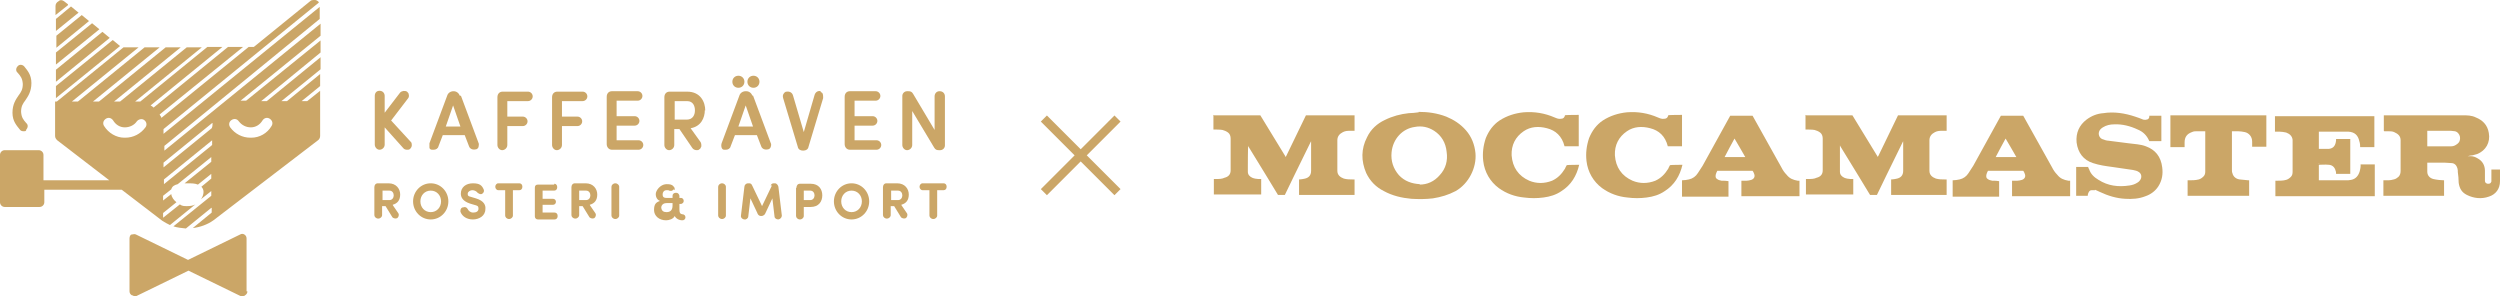 <?xml version="1.0" encoding="UTF-8"?>
<svg id="Layer_1" xmlns="http://www.w3.org/2000/svg" version="1.1" viewBox="0 0 581 68.8">
  <!-- Generator: Adobe Illustrator 29.2.1, SVG Export Plug-In . SVG Version: 2.1.0 Build 116)  -->
  <defs>
    <style>
      .st0 {
        fill: #cba667;
      }
    </style>
  </defs>
  <g>
    <rect class="st0" x="239.1" y="35.1" width="24.2" height="2" transform="translate(48 188.2) rotate(-45)"/>
    <rect class="st0" x="250.2" y="24" width="2" height="24.2" transform="translate(48 188.2) rotate(-45)"/>
  </g>
  <g>
    <path class="st0" d="M390.9,41.9c.6,0,1.1-.1,1.6-.2.9-.2,1.6-.7,2.1-1.5.4-.6.7-1.1,1.1-1.7,2.1-3.8,6.4-11.6,6.4-11.6h5.2s4.5,8.1,6.7,12c.3.6.7,1.2,1.2,1.7.7.9,1.5,1.2,2.6,1.4h.4v3.6h-13.5v-3.6h1.2c.4,0,.7-.1,1.1-.2.6-.2.9-.7.7-1.3-.2-.6-.4-.8-.4-.8h-8.2s-.4.7-.4,1.2.2.6.5.8.6.2.9.3c.6,0,1.1,0,1.6.1v3.6h-10.8v-3.6h0ZM403.1,32.2c-.8,1.4-1.5,2.8-2.3,4.3h4.8c-.8-1.4-1.6-2.8-2.5-4.3Z"/>
    <path class="st0" d="M453.8,41.9c.6,0,1.1-.1,1.6-.2.9-.2,1.6-.7,2.1-1.5.4-.6.7-1.1,1.1-1.7,2.1-3.8,6.4-11.6,6.4-11.6h5.2s4.5,8.1,6.7,12c.3.6.7,1.2,1.2,1.7.7.9,1.5,1.2,2.6,1.4h.4v3.6h-13.5v-3.6h1.2c.4,0,.7-.1,1.1-.2.6-.2.9-.7.7-1.3-.2-.6-.4-.8-.4-.8h-8.2s-.4.7-.4,1.2.2.6.5.8.6.2.9.3c.6,0,1.1,0,1.6.1v3.6h-10.8v-3.6h0ZM466.1,32.2c-.8,1.4-1.5,2.8-2.3,4.3h4.8c-.8-1.4-1.6-2.8-2.5-4.3Z"/>
    <path class="st0" d="M554,30.4v-3.6h18.3c1.1,0,2.1,0,3.1.5,1.5.6,2.7,1.7,3,3.6.4,2.2-.7,4.1-2.7,4.9-.4.1-.7.2-1.1.3-.4,0-.7.1-1.1.2h.7c.6,0,1.1.2,1.6.5,1.1.6,1.7,1.6,1.7,2.9v2.3c0,.4.2.6.6.7.5,0,.7,0,.9-.5v-2.8h2v2.7c0,1.8-1,3.1-2.6,3.6-1.7.6-3.5.4-5.1-.4-1.2-.6-1.7-1.5-1.9-2.8,0-.9-.1-1.7-.2-2.5,0-.3,0-.6-.1-.9-.2-.7-.7-1.2-1.4-1.2-.5,0-1.1-.1-1.6-.1h-4v2.1c0,.9.6,1.5,1.4,1.7s1.9.3,2.5.3v3.6h-14.1v-3.6h1.2c.4,0,.8-.1,1.2-.2.5-.1.7-.3,1.1-.6.4-.4.5-.9.5-1.4v-7.1c0-1-.6-1.5-1.5-1.9-.4-.2-1-.2-1.5-.2h-1,.2ZM564.1,34h5.6c.5,0,.9-.2,1.3-.5.6-.4.8-1,.7-1.7-.1-.6-.6-1.2-1.2-1.3-.3,0-.6-.1-.9-.1h-5.5v3.6h0Z"/>
    <path class="st0" d="M538.9,37.9v4h6.3c.4,0,.8,0,1.2-.1,1.1-.2,1.7-1,2-2,.3-1.1.2-1.6.2-1.6h3.3v7.4h-23.1v-3.6h.4c.7,0,1.4,0,2.1-.2.4-.1.8-.4,1.1-.7s.4-.7.4-1.2v-7.4c-.1-.9-.7-1.4-1.5-1.7-.5-.1-1-.2-1.5-.2h-1.1v-3.6h23.1v7.2h-3.3c0-.2,0-.9-.2-1.4-.3-1.4-1.1-2.1-2.5-2.2h-6.9v4h2.3c1.1-.1,1.6-.8,1.7-2v-.3h3.3v8.1h-3.3c0-.2,0-.5-.1-.7-.2-.8-.7-1.3-1.5-1.4-.8-.1-2.3,0-2.4,0v-.2h.1Z"/>
    <path class="st0" d="M502.3,32.8h-2.8c-.6-1.4-1.5-2.2-2.7-2.7-1.7-.8-3.6-1.3-5.5-1.2-.9,0-1.8.2-2.6.7-.2.1-.4.3-.6.5-.6.7-.4,1.8.4,2.2.5.2,1.1.4,1.5.4,1.5.2,3.2.4,4.7.6,1.4.2,2.7.2,4,.7,2.2.8,3.5,2.4,3.8,4.9.2,1.5,0,3-.9,4.4-.7,1.1-1.8,1.9-3,2.3-1.5.6-3.1.7-4.7.6-2-.1-4-.7-5.9-1.6s-.8-.3-1.2-.4h-.7c-.5,0-.8.5-.9,1.1v.2h-2.7v-6.7h2.8c0,.2.1.3.2.5.4,1.2,1.2,1.9,2.2,2.5,2.2,1.4,4.6,1.7,7.2,1.3.7-.1,1.3-.3,1.9-.7.2-.1.4-.3.6-.6.4-.6.3-1.4-.3-1.8-.4-.3-.9-.4-1.4-.5-1.6-.2-3.2-.5-4.8-.7-1.5-.2-3-.4-4.5-.9-2.2-.7-3.5-2.4-3.8-4.8-.2-2.2.6-4,2.3-5.3,1.2-.9,2.5-1.4,3.9-1.5,2.5-.4,5,0,7.4.8.6.2,1.2.4,1.9.7.2,0,.5.1.7,0,.4,0,.7-.3.7-.7v-.2h2.8v6.2h0Z"/>
    <path class="st0" d="M526.7,26.8v7.3h-3.3v-1.2c0-1.2-.8-2-1.7-2.2-.5-.1-1.1-.2-1.6-.2h-1.4v9c0,.2,0,.5.1.7.2.9.9,1.4,1.7,1.5.7.1,1.3.1,2,.2h.2v3.6h-14.3v-3.6h.4c.7,0,1.4,0,2.2-.2.4-.1.8-.4,1.1-.7.3-.3.4-.7.4-1.1v-9.4h-1.9c-.4,0-.8,0-1.2.2-1.1.4-1.7,1.1-1.7,2.4v1.1h-3.3v-7.4h22.5-.1Z"/>
    <path class="st0" d="M282.2,26.8h10.7c1.9,3.1,3.9,6.4,5.8,9.5v.2c.1-.1.2-.2.2-.2,1.5-3.1,4.6-9.5,4.6-9.5h11.3v3.6h-1c-.6,0-1.1,0-1.7.3-.8.4-1.3,1-1.3,1.9v7.1c0,1,.7,1.5,1.5,1.8.7.2,1.4.2,2,.2h.5v3.6h-12.9v-3.6s.6,0,1.4-.2,1.4-.7,1.4-1.8v-6.9h0s0,.1-.1.2c-2,4-6,12.3-6,12.3h-1.6s-4.6-7.6-6.9-11.3v-.2c-.1,0-.1,4.9-.1,4.9,0,.4,0,.9,0,1.2,0,.7.4,1.1,1,1.4.9.4,2.1.3,2.1.3v3.6h-11v-3.6h.5c.7,0,1.4,0,2-.3.8-.2,1.4-.7,1.4-1.7v-7.4c0-.6-.2-1.1-.6-1.4s-.9-.5-1.3-.6-2.1-.1-2.1-.1v-3.6.2h0Z"/>
    <path class="st0" d="M419.8,26.8h10.7c1.9,3.1,3.9,6.4,5.8,9.5,0,0,0,.1.1.2,0-.1,0-.2.1-.2,1.5-3.1,4.6-9.5,4.6-9.5h11.3v3.6h-1c-.6,0-1.1,0-1.7.3-.8.4-1.3,1-1.3,1.9v7.1c0,1,.7,1.5,1.5,1.8.7.2,1.4.2,2,.2h.5v3.6h-12.9v-3.6s.6,0,1.4-.2,1.4-.7,1.4-1.8v-6.9h0s0,.1-.1.2c-2,4-6,12.3-6,12.3h-1.6s-4.6-7.6-6.9-11.3c0,0,0-.1-.1-.2v4.9c0,.4,0,.9,0,1.2,0,.7.4,1.1,1,1.4.9.4,2.1.3,2.1.3v3.6h-11v-3.6h.5c.7,0,1.4,0,2-.3.8-.2,1.4-.7,1.4-1.7v-7.4c0-.6-.2-1.1-.6-1.4s-.9-.5-1.3-.6-2.1-.1-2.1-.1v-3.6.2h0Z"/>
    <path class="st0" d="M329.7,26c2.2,0,4.3.3,6.4,1.1,1.7.7,3.3,1.7,4.6,3.2s2,3.3,2.2,5.3c.3,3.4-1.6,7.1-4.6,8.8-1.7.9-3.4,1.4-5.3,1.7-1.7.2-3.3.2-5,.1-2.2-.2-4.4-.7-6.4-1.8-1.8-.9-3.2-2.3-4.1-4.2-1.2-2.8-1.2-5.6.2-8.3.9-1.9,2.4-3.2,4.1-4,1.8-.9,3.7-1.4,5.6-1.6.7,0,1.5-.1,2.3-.2h0ZM329.9,42.9c1.8,0,3.4-.7,4.7-2.2,1.4-1.5,1.9-3.4,1.6-5.4-.2-2.1-1.2-3.8-2.9-4.9-1.4-.9-2.9-1.2-4.5-.9-2.9.4-5.1,2.8-5.4,5.9-.2,2,.4,3.8,1.7,5.3,1.3,1.4,3,2,4.9,2.1h0Z"/>
    <path class="st0" d="M367,38.3c-.6,2.6-1.9,4.7-4.1,6.1-1.3.9-2.7,1.3-4.2,1.5-1.5.2-3,.2-4.5,0-2.1-.2-4.1-.9-5.9-2.2-2-1.5-3.3-3.7-3.6-6.3-.2-1.8,0-3.5.6-5.3.7-1.7,1.7-3.1,3.2-4.1,1.7-1.1,3.6-1.7,5.6-1.9,2.5-.2,4.9.2,7.2,1.2.5.2.9.4,1.5.3.5,0,.8-.3.9-.8h0c0-.1,3.2-.1,3.2-.1v7.3h-3.3c-.6-2.4-2.1-3.7-4.1-4.2-1.9-.5-3.8-.4-5.4.7-1.9,1.3-2.9,3.2-2.8,5.6.2,2.8,1.6,4.8,4.1,5.9,1.7.7,3.5.7,5.3,0,1.3-.6,2.2-1.5,3-2.8.1-.2.2-.5.4-.8h0c0-.1,3-.1,3-.1h0Z"/>
    <path class="st0" d="M391,38.3c-.6,2.6-1.9,4.7-4.1,6.1-1.3.9-2.7,1.3-4.2,1.5-1.5.2-3,.2-4.5,0-2.1-.2-4.1-.9-5.9-2.2-2-1.5-3.3-3.7-3.6-6.3-.2-1.8,0-3.5.6-5.3.7-1.7,1.7-3.1,3.2-4.1,1.7-1.1,3.6-1.7,5.6-1.9,2.5-.2,4.9.2,7.2,1.2.5.2.9.4,1.5.3.5,0,.8-.3.9-.8h0c0-.1,3.2-.1,3.2-.1v7.3h-3.3c-.6-2.4-2.1-3.7-4.1-4.2-1.9-.5-3.8-.4-5.4.7-1.9,1.3-2.9,3.2-2.8,5.6.2,2.8,1.6,4.8,4.1,5.9,1.7.7,3.5.7,5.3,0,1.3-.6,2.2-1.5,3-2.8.1-.2.2-.5.4-.8h0c0-.1,3-.1,3-.1h0Z"/>
  </g>
  <g>
    <path class="st0" d="M49.2,48.3v1.1l-4.4,3.6c1.7-.2,3.4-.8,4.8-1.8l24.3-18.6c.3-.2.5-.6.5-1v-10.5l-3,2.4h-1.3l4.3-3.5v-2.8l-7.7,6.3h-1.3l9.1-7.4v-2.8l-12.5,10.2h-1.3l13.8-11.3v-2.8l-17.3,14h-1.3l18.6-15.1v-2.8l-36.3,29.5v-1.1L74.3,4.4V1.6l-36.3,29.5v-1.1L74.1.6c0-.2-.3-.4-.5-.5-.4-.2-.9-.1-1.3,0l-13.3,10.8h-1.2l-20.3,16.5c0-.3-.3-.5-.4-.8l19.4-15.7h-3.5l-17.3,14.1c-.2-.2-.5-.4-.7-.5l16.7-13.6h-3.5l-15.6,12.7h-1.2l15.5-12.6h-3.5l-15.5,12.6h-1.4l15.5-12.6h-3.5l-15.5,12.6h-1.4l15.5-12.6h-3.5l-15.5,12.6h-1.4l15.5-12.6h-3.5l-15.5,12.6h-.4v8c0,.4.2.7.5,1l12.1,9.3h-15.3v-5.9c0-.6-.5-1.1-1.1-1.1H1.1c-.6,0-1.1.5-1.1,1.1v11c0,.6.5,1.1,1.1,1.1h8.1c.6,0,1.1-.5,1.1-1.1v-2.9h18l9.4,7.2c.6.4,1.2.7,1.8,1l5.9-4.8c-.5.3-1.2.4-1.9.4s-1.2,0-1.7-.4l-3.9,3.1v-1.1l3.1-2.5c-.6-.5-1.1-1.1-1.2-1.9l-1.9,1.5v-1.1l1.9-1.5c.2-.7.7-1,1.5-1.2l7.8-6.3v1.1l-6.2,5h.6c1,0,1.8,0,2.5.3l3.1-2.5v1.1l-2.3,1.9c.3.3.5.7.5,1.2s-.2,1.2-.6,1.7l2.4-1.9v1.1l-8.8,7.1c.9.3,1.9.4,2.9.5l5.9-4.8h.1ZM49.4,28.6c0,.4,0,.8-.2,1.2l-11.2,9.1v-1.1l11.3-9.2h.1ZM26.3,28c.6,1,1.6,1.6,2.7,1.6s2.2-.5,2.8-1.4c.4-.5,1.2-.7,1.7-.3.6.4.7,1.2.3,1.7-1.1,1.5-2.8,2.4-4.7,2.4h-.2c-1.9,0-3.7-1.1-4.7-2.7-.4-.6-.2-1.3.4-1.7.6-.4,1.3-.2,1.7.4h0ZM38.1,42.8v-1.1l11.2-9.1v1.1s-11.2,9.1-11.2,9.1ZM58.4,32h-.2c-1.9,0-3.6-.9-4.7-2.4-.4-.6-.3-1.3.3-1.7.6-.4,1.3-.3,1.7.3.7.9,1.7,1.4,2.8,1.4s2.1-.6,2.7-1.6c.4-.6,1.1-.8,1.7-.4.6.4.8,1.1.4,1.7-1,1.7-2.8,2.7-4.7,2.7h0Z"/>
    <path class="st0" d="M27.9,10.7l-1.7-1.4-13.2,10.7v2.8s14.9-12.1,14.9-12.1Z"/>
    <path class="st0" d="M15.8,1l-.9-.7c-.4-.3-.9-.4-1.3,0-.4.2-.7.6-.7,1.1v2.1l2.9-2.3h0Z"/>
    <path class="st0" d="M23.1,6.8l-1.7-1.4-8.4,6.8v2.8s10.1-8.2,10.1-8.2Z"/>
    <path class="st0" d="M20.7,4.9l-1.7-1.4-5.9,4.8v2.8l7.7-6.3h0Z"/>
    <path class="st0" d="M18.2,2.9l-1.7-1.4-3.5,2.9v2.8l5.3-4.3h0Z"/>
    <path class="st0" d="M25.5,8.8l-1.7-1.4-10.8,8.8v2.8l12.5-10.2Z"/>
    <path class="st0" d="M57.3,67.7v-12.3c0-.4-.2-.7-.5-.9s-.7-.2-1,0l-12.1,5.9-12.1-5.9c-.3-.2-.7,0-1,0s-.5.5-.5.9v12.3c0,.4.2.7.5.9.2,0,.4.2.6.2s.3,0,.5,0l12.1-5.9,12.1,5.9c0,0,.3,0,.5,0s.4,0,.6-.2c.3-.2.5-.5.5-.9h-.2Z"/>
    <path class="st0" d="M6.1,30.1c.4-.4.5-1.1,0-1.5-.7-.8-1.1-1.3-1.2-2.6,0-1.3.4-1.9,1-2.7.6-.9,1.4-2,1.4-4s-1-3-1.7-3.9c-.4-.4-1.1-.5-1.5,0-.4.4-.5,1.1,0,1.5.7.8,1.1,1.3,1.2,2.6,0,1.3-.4,1.9-1,2.7-.6.9-1.4,2-1.4,4s1,3,1.7,3.9c.2.3.5.4.9.4s.5,0,.6-.3h0Z"/>
    <path class="st0" d="M90.9,28l3.9-5.1c.2-.2.3-.6.2-.9,0-.3-.2-.5-.4-.7-.5-.3-1.2-.2-1.6.2l-3.6,4.7v-3.9c0-.7-.5-1.2-1.2-1.2s-1.1.5-1.1,1.2v11.3c0,.6.5,1.2,1.1,1.2s1.2-.5,1.2-1.2v-4l4.3,4.8c.2.3.6.4.9.4s.5,0,.7-.2.4-.5.4-.8,0-.7-.3-.9l-4.6-5h0Z"/>
    <path class="st0" d="M106.9,22.3c-.3-.7-.8-1.1-1.5-1.1h0c-.7,0-1.3.4-1.5,1.1l-4.1,11c0,.3,0,.7,0,1s.3.5.6.5h.4c.5,0,1-.3,1.1-.8l1-2.6h5.1l1,2.6c.2.6.9.9,1.6.7.3,0,.5-.3.6-.5,0-.3.2-.7,0-1l-4.1-11h0ZM107.1,29.4h-3.5l1.7-4.9,1.7,4.9h.1Z"/>
    <path class="st0" d="M122.7,21.3h-5.9c-.7,0-1.2.5-1.2,1.3v11.1c0,.6.5,1.2,1.1,1.2s1.2-.5,1.2-1.2v-4.4h3.6c.6,0,1.1-.5,1.1-1.1s-.5-1.1-1.1-1.1h-3.6v-3.6h4.8c.6,0,1.1-.5,1.1-1.1s-.5-1.1-1.1-1.1h0Z"/>
    <path class="st0" d="M135.4,21.3h-5.9c-.7,0-1.2.5-1.2,1.3v11.1c0,.6.5,1.2,1.1,1.2s1.2-.5,1.2-1.2v-4.4h3.6c.6,0,1.1-.5,1.1-1.1s-.5-1.1-1.1-1.1h-3.6v-3.6h4.8c.6,0,1.1-.5,1.1-1.1s-.5-1.1-1.1-1.1h0Z"/>
    <path class="st0" d="M148.4,32.6h-5.1v-3.4h4.2c.6,0,1.1-.5,1.1-1.1s-.5-1.1-1.1-1.1h-4.2v-3.6h4.9c.6,0,1.1-.5,1.1-1.1s-.5-1.1-1.1-1.1h-6c-.7,0-1.2.5-1.2,1.3v11c0,.7.5,1.3,1.2,1.3h6.2c.6,0,1.1-.5,1.1-1.1s-.5-1.1-1.1-1.1h0Z"/>
    <path class="st0" d="M163.9,25.7c0-2-1.1-4.4-4.2-4.4h-4.1c-.7,0-1.2.5-1.2,1.3v11.1c0,.6.5,1.2,1.1,1.2s1.2-.5,1.2-1.2v-3.7h1.2l3,4.4c.2.3.6.5,1,.5s.4,0,.6-.2c.2,0,.4-.4.5-.7,0-.3,0-.7-.2-1l-2.3-3.2c2.4-.4,3.3-2.4,3.3-4.2h0ZM161.5,25.7c0,1-.5,2.1-1.9,2.1h-2.8v-4.3h2.9c1.4,0,1.8,1.2,1.8,2.1h0Z"/>
    <path class="st0" d="M171.6,20.4c.8,0,1.4-.6,1.4-1.4s-.6-1.4-1.4-1.4-1.4.6-1.4,1.4.6,1.4,1.4,1.4Z"/>
    <path class="st0" d="M175.1,20.4c.8,0,1.4-.6,1.4-1.4s-.6-1.4-1.4-1.4-1.4.6-1.4,1.4.6,1.4,1.4,1.4Z"/>
    <path class="st0" d="M174.9,22.3c-.3-.7-.8-1.1-1.5-1.1h-.1c-.7,0-1.3.4-1.5,1.1l-4.1,11c-.1.3-.1.7,0,1s.3.5.6.5h.4c.5,0,1-.3,1.1-.8l1-2.6h5.1l1,2.6c.2.6.9.9,1.6.7.3,0,.5-.3.6-.5.1-.3.2-.7,0-1l-4.1-11h-.1ZM175.1,29.4h-3.5l1.7-4.9,1.7,4.9h.1Z"/>
    <path class="st0" d="M190.8,21.2c-.7-.2-1.3.2-1.5.9l-2.5,8.6-2.5-8.5c-.2-.7-.8-1-1.5-.9-.3,0-.5.2-.7.5s-.2.6-.1,1l3.4,11.3c.1.6.6.9,1.2.9h.1c.6,0,1.1-.3,1.2-.9l3.4-11.3c0-.3,0-.7-.1-1s-.4-.4-.7-.5h.3Z"/>
    <path class="st0" d="M203.7,32.6h-5.1v-3.4h4.2c.6,0,1.1-.5,1.1-1.1s-.5-1.1-1.1-1.1h-4.2v-3.6h4.9c.6,0,1.1-.5,1.1-1.1s-.5-1.1-1.1-1.1h-6c-.7,0-1.2.5-1.2,1.3v11c0,.7.5,1.3,1.2,1.3h6.2c.6,0,1.1-.5,1.1-1.1s-.5-1.1-1.1-1.1h0Z"/>
    <path class="st0" d="M218.3,21.2c-.6,0-1.1.5-1.1,1.2v7.8l-5-8.4c-.3-.5-.6-.6-1.1-.6h-.3c-.6,0-1.1.5-1.1,1.1v11.4c0,.6.5,1.2,1.1,1.2s1.2-.5,1.2-1.2v-7.9l5.1,8.5c.3.5.6.6,1.1.6h.3c.6,0,1.1-.5,1.1-1.1v-11.4c0-.7-.5-1.2-1.2-1.2h-.1Z"/>
    <path class="st0" d="M91.3,47.7l1.3,1.9c.2.4,0,.9-.3,1.1-.4.2-.9,0-1.1-.2l-1.6-2.6h-.8v2.1c0,.4-.4.8-.9.8s-.9-.4-.9-.8v-6.5c0-.5.3-.9.8-.9h2.5c1.8,0,2.7,1.3,2.7,2.6s-.6,2.1-1.8,2.4h.1ZM88.9,44.2v2.3h1.6c.7,0,1-.6,1-1.1s-.3-1.1-1-1.1h-1.6Z"/>
    <path class="st0" d="M100.1,42.6c2.3,0,4.1,1.9,4.1,4.2s-1.8,4.2-4.1,4.2-4.1-1.9-4.1-4.2,1.8-4.2,4.1-4.2ZM100.1,49.3c1.4,0,2.4-1.1,2.4-2.5s-1-2.5-2.4-2.5-2.4,1.1-2.4,2.5,1,2.5,2.4,2.5Z"/>
    <path class="st0" d="M107.6,48.2c.5-.2.9,0,1.1.4s.6.8,1.3.8,1.2-.3,1.2-.9-.2-.7-1-.9l-1-.3c-1.8-.6-2.1-1.6-2.1-2.3,0-1.5,1.2-2.4,2.8-2.4s2.1.5,2.5,1.4c.2.4,0,.8-.3,1-.4.3-.8,0-1.1-.2-.3-.4-.8-.6-1.2-.6-.6,0-1.1.4-1.1.8s0,.6.9.8l1,.3c2,.6,2.3,1.7,2.2,2.5,0,1.6-1.5,2.4-2.9,2.4s-2.5-.7-2.9-1.8c0-.4,0-.8.5-1h0Z"/>
    <path class="st0" d="M119.2,44.2v5.9c0,.4-.4.8-.9.8s-.9-.4-.9-.8v-5.9h-1.6c-.4,0-.7-.4-.7-.8s.3-.8.7-.8h4.9c.4,0,.7.3.7.8s-.3.8-.7.8h-1.6,0Z"/>
    <path class="st0" d="M128.8,42.7c.4,0,.7.3.7.8s-.3.8-.7.8h-2.7v1.9h2.4c.4,0,.7.3.7.7s-.3.7-.7.7h-2.4v1.8h2.8c.4,0,.7.3.7.8s-.3.8-.7.8h-3.9c-.4,0-.7-.3-.7-.7v-6.7c0-.4.2-.7.7-.7h3.8v-.2Z"/>
    <path class="st0" d="M137.1,47.7l1.3,1.9c.2.4,0,.9-.3,1.1-.4.2-.9,0-1.1-.2l-1.6-2.6h-.8v2.1c0,.4-.4.8-.9.8s-.9-.4-.9-.8v-6.5c0-.5.3-.9.8-.9h2.5c1.8,0,2.7,1.3,2.7,2.6s-.6,2.1-1.8,2.4h.1ZM134.6,44.2v2.3h1.6c.7,0,1-.6,1-1.1s-.3-1.1-1-1.1h-1.6Z"/>
    <path class="st0" d="M143.9,50.1c0,.4-.4.8-.9.8s-.9-.4-.9-.8v-6.7c0-.4.4-.8.9-.8s.9.4.9.8v6.7Z"/>
    <path class="st0" d="M156.5,44c-.2.5-.9.4-1.2.2h-.4c-.6,0-.9.5-.9.9s0,.9.9.9h1.4v-.5c0-.4.3-.7.8-.7s.7.3.8.7v.5h.4c.3,0,.6.3.6.7s-.3.6-.6.7h-.4v1.2c0,.8.1,1.1.7,1.2.4,0,.7.3.7.7s-.3.7-.7.7c-.8,0-1.5-.4-1.8-1-.3.7-1.3,1-2,1-1.6,0-2.8-1-2.8-2.4s.5-1.8,1.4-2.1c-.6-.2-1-.8-1-1.6s1-2.2,2.4-2.3c.7,0,1.3,0,1.7.5.3.2.4.7.2.9h0l-.2-.2ZM154.9,47.2c-1.1,0-1.3.9-1.2,1.2.1.6.5.9,1.2.9s1.4-.3,1.4-1.5v-.6s-1.4,0-1.4,0Z"/>
    <path class="st0" d="M168.7,50.1c0,.4-.4.8-.9.8s-.9-.4-.9-.8v-6.7c0-.4.4-.8.9-.8s.9.4.9.8v6.7Z"/>
    <path class="st0" d="M179.1,43.1c.2-.4.4-.5.8-.5h.2c.4,0,.7.4.8.8l.8,6.7c0,.4-.3.8-.8.9-.5,0-.9-.3-.9-.7l-.5-4.2-1.6,3.4c-.1.3-.4.7-1,.7s-.8-.4-.9-.7l-1.6-3.4-.5,4.2c0,.4-.5.8-.9.7-.4,0-.9-.4-.8-.9l.8-6.7c0-.4.4-.8.8-.8h.2c.3,0,.6,0,.8.5l2.3,4.8,2.3-4.8h-.3Z"/>
    <path class="st0" d="M185.1,43.6c0-.5.3-.9.8-.9h2.5c1.9,0,2.7,1.3,2.7,2.7s-.8,2.7-2.7,2.7h-1.6v2.1c0,.4-.4.8-.9.8s-.9-.4-.9-.8v-6.5h0ZM186.8,44.2v2.3h1.5c.7,0,1-.6,1-1.1s-.3-1.1-1-1.1h-1.6.1Z"/>
    <path class="st0" d="M197.9,42.6c2.3,0,4.1,1.9,4.1,4.2s-1.8,4.2-4.1,4.2-4.1-1.9-4.1-4.2,1.8-4.2,4.1-4.2ZM197.9,49.3c1.4,0,2.4-1.1,2.4-2.5s-1-2.5-2.4-2.5-2.4,1.1-2.4,2.5,1,2.5,2.4,2.5Z"/>
    <path class="st0" d="M209.5,47.7l1.3,1.9c.2.4,0,.9-.3,1.1-.4.2-.9,0-1.1-.2l-1.6-2.6h-.8v2.1c0,.4-.4.8-.9.8s-.9-.4-.9-.8v-6.5c0-.5.3-.9.8-.9h2.5c1.8,0,2.7,1.3,2.7,2.6s-.6,2.1-1.8,2.4h.1ZM207.1,44.2v2.3h1.6c.7,0,1-.6,1-1.1s-.3-1.1-1-1.1h-1.6Z"/>
    <path class="st0" d="M217.8,44.2v5.9c0,.4-.4.8-.9.8s-.9-.4-.9-.8v-5.9h-1.6c-.4,0-.7-.4-.7-.8s.3-.8.7-.8h4.9c.4,0,.7.3.7.8s-.3.8-.7.8h-1.6.1Z"/>
  </g>
</svg>